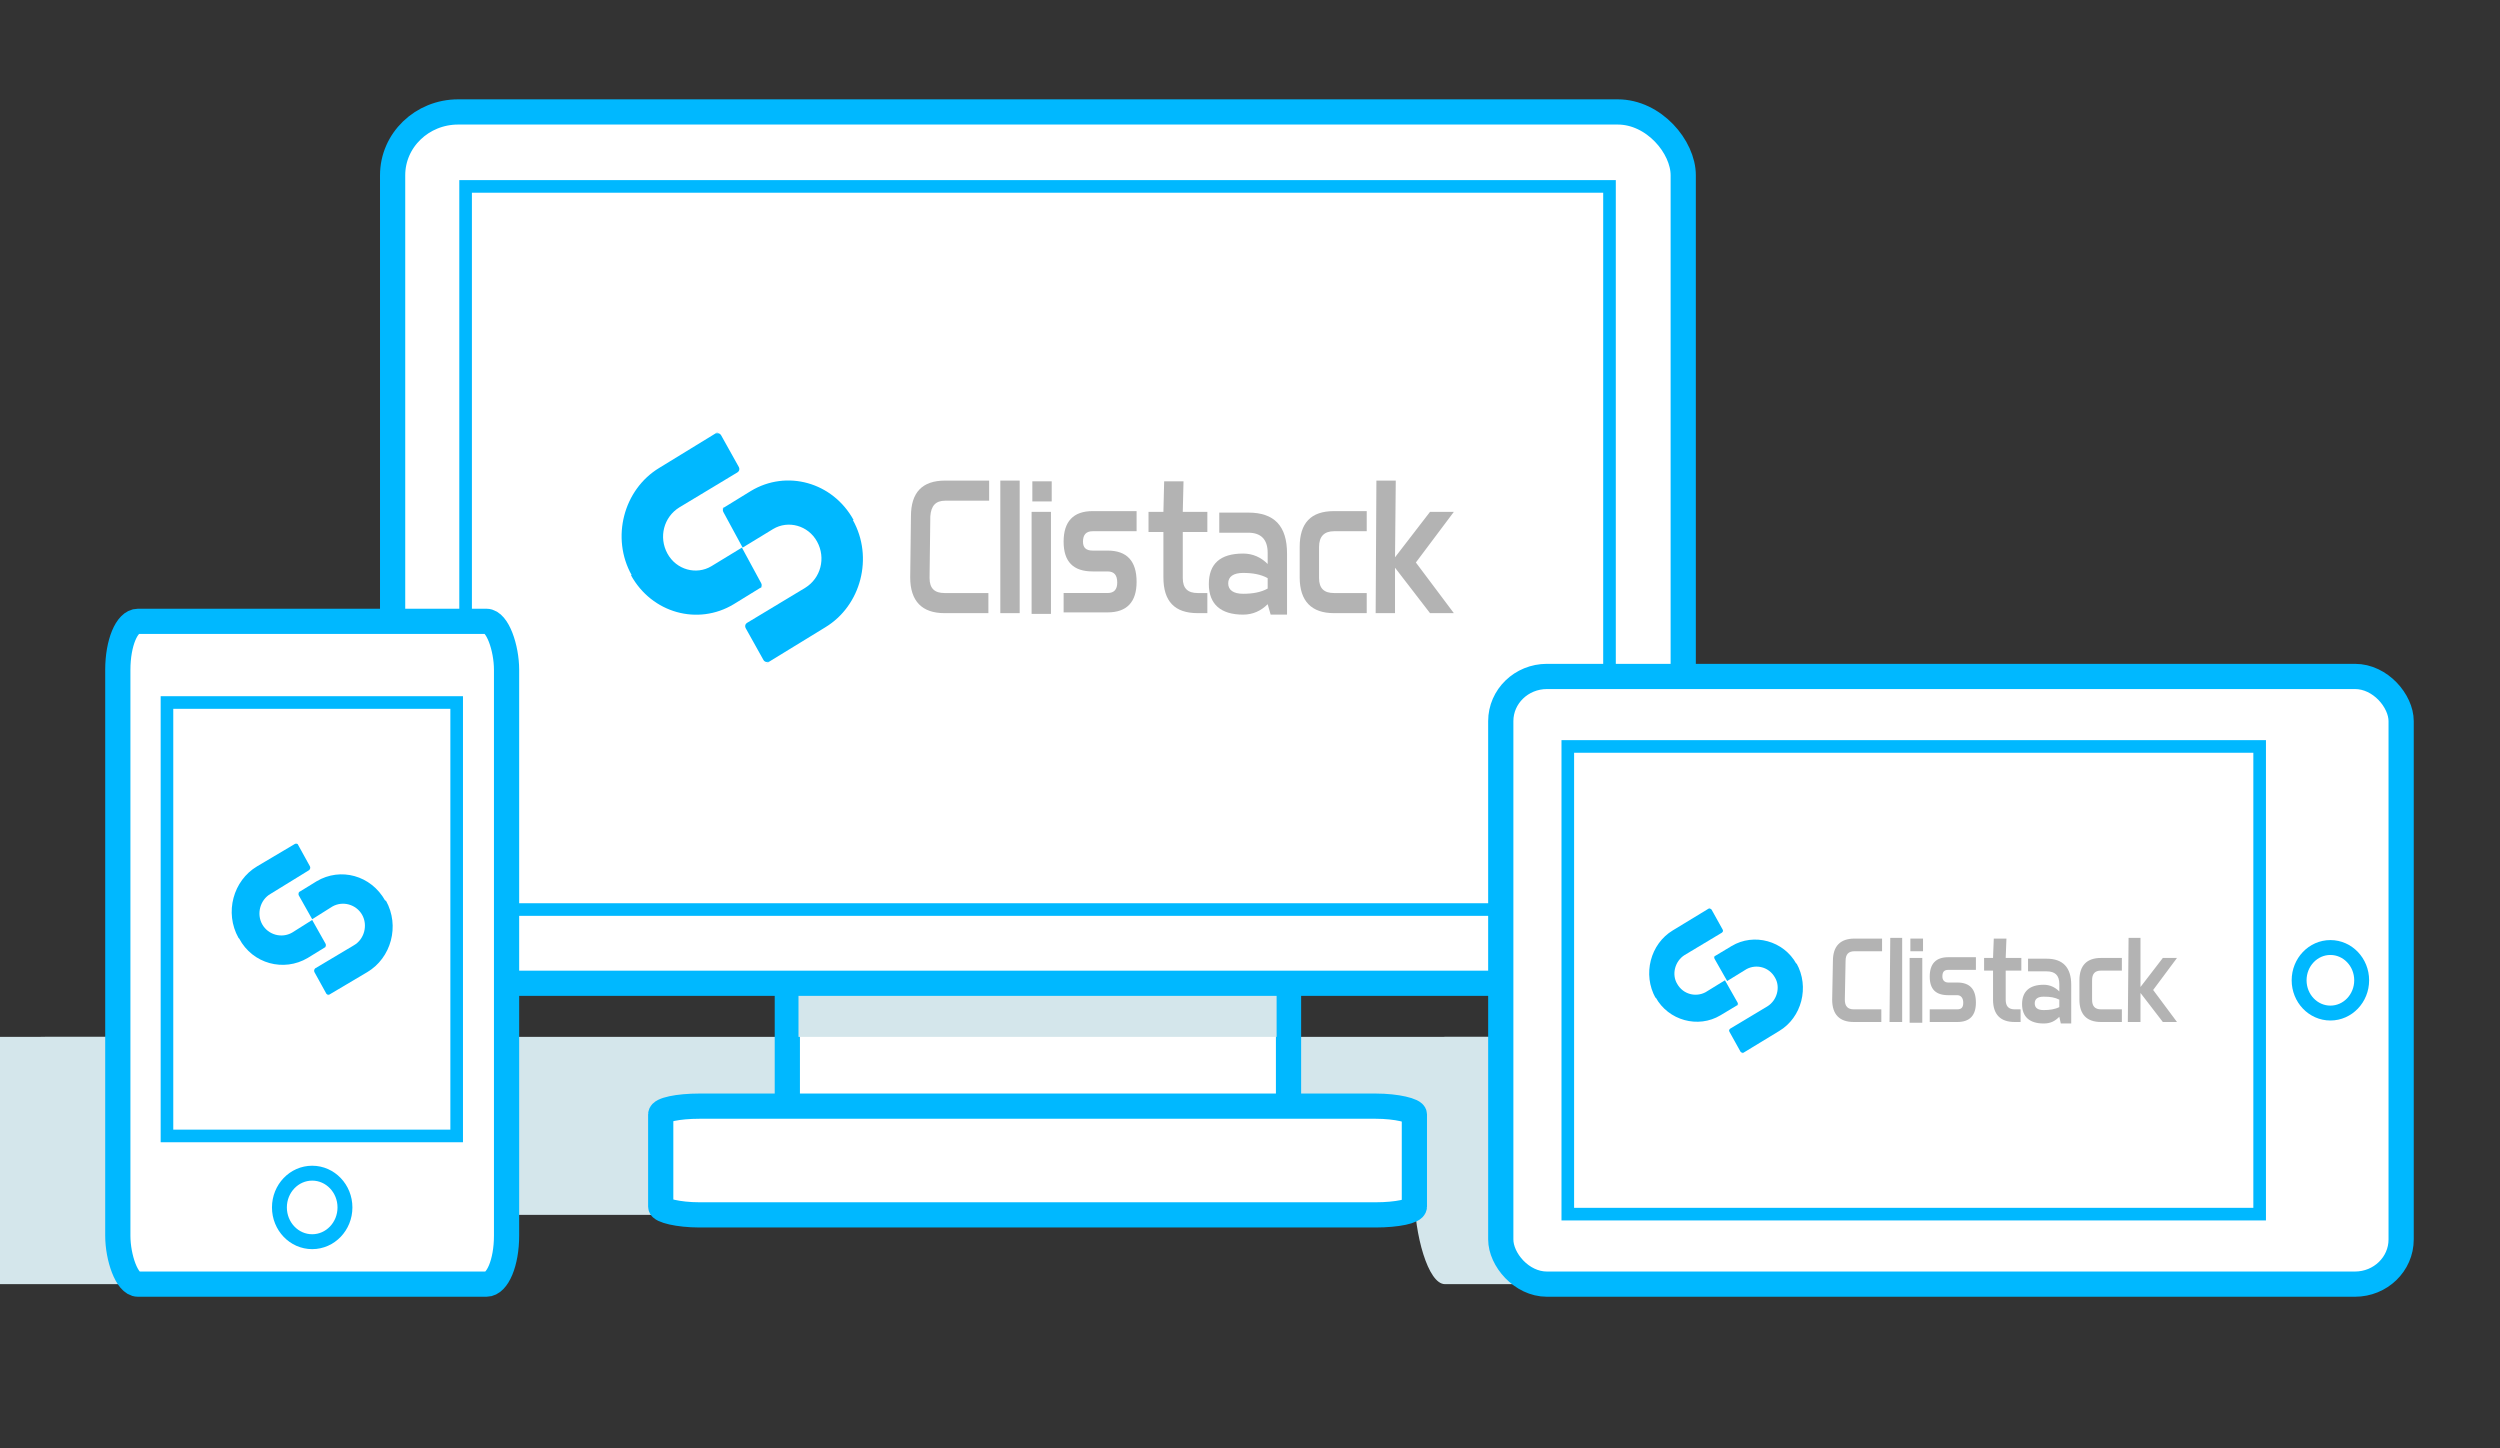 <?xml version="1.0"?>

<!-- Created with Inkscape (http://www.inkscape.org/) --> <svg xmlns:dc="http://purl.org/dc/elements/1.1/" xmlns:cc="http://creativecommons.org/ns#" xmlns:rdf="http://www.w3.org/1999/02/22-rdf-syntax-ns#" xmlns:svg="http://www.w3.org/2000/svg" xmlns="http://www.w3.org/2000/svg" xmlns:sodipodi="http://sodipodi.sourceforge.net/DTD/sodipodi-0.dtd" xmlns:inkscape="http://www.inkscape.org/namespaces/inkscape" width="117.493" height="68.067" viewBox="0 0 117.493 68.067" id="svg11388" version="1.1" inkscape:version="0.91 r13725" sodipodi:docname="responsive.svg"><rect x="0" y="0" width="117.493" height="68.067" fill="#333333" stroke="none"/> <defs id="defs11390"></defs> <sodipodi:namedview id="base" pagecolor="#ffffff" bordercolor="#666666" borderopacity="1.0" inkscape:pageopacity="0.0" inkscape:pageshadow="2" inkscape:zoom="15.052782" inkscape:cx="36.914077" inkscape:cy="32.486603" inkscape:document-units="px" inkscape:current-layer="layer1" showgrid="false" units="px" fit-margin-top="0" fit-margin-left="0" fit-margin-right="0" fit-margin-bottom="0" inkscape:window-width="3200" inkscape:window-height="1674" inkscape:window-x="0" inkscape:window-y="60" inkscape:window-maximized="1"></sodipodi:namedview>  <g inkscape:label="Layer 1" inkscape:groupmode="layer" id="layer1" transform="translate(4.17e-6,-974.638)"> <g transform="matrix(0.035,0,0,0.035,-214.263,459.624)" style="clip-rule:evenodd;fill-rule:evenodd;image-rendering:optimizeQuality;shape-rendering:geometricPrecision;text-rendering:geometricPrecision" id="g3630"> <rect style="fill:#d4e6eb" id="rect3632" ry="87" rx="136" height="239" width="2287" y="16107" x="6047" class="fil11"></rect> <rect style="fill:#d4e6eb" id="rect3634" ry="121" rx="41" height="332" width="688" y="16107" x="6047" class="fil11"></rect> <rect style="fill:#d4e6eb" id="rect3636" ry="121" rx="41" height="332" width="688" y="16107" x="8021" class="fil11"></rect> <rect style="fill:#ffffff;stroke:#00b8ff;stroke-width:33.86" id="rect3638" ry="22" rx="34" height="305" width="673" y="15954" x="7179" class="fil12 str0"></rect> <rect style="fill:#d4e6eb" id="rect3640" height="153" width="642" y="15954" x="7194" class="fil11"></rect> <rect style="fill:#ffffff;stroke:#00b8ff;stroke-width:33.86" id="rect3642" ry="85" rx="88" height="1170" width="1733" y="14865" x="6649" class="fil12 str0"></rect> <rect style="fill:#ffffff;stroke:#00b8ff;stroke-width:16.93" id="rect3644" height="971" width="1536" y="14965" x="6747" class="fil12 str1"></rect> <rect style="fill:#ffffff;stroke:#00b8ff;stroke-width:33.86" id="rect3646" ry="11" rx="52" height="146" width="1012" y="16200" x="7009" class="fil12 str0"></rect> <rect style="fill:#ffffff;stroke:#00b8ff;stroke-width:33.86" id="rect3648" ry="60" rx="62" height="816" width="1209" y="15623" x="8137" class="fil12 str0"></rect> <rect style="fill:#ffffff;stroke:#00b8ff;stroke-width:33.86" id="rect3650" ry="65" rx="27" height="890" width="522" y="15549" x="6280" class="fil12 str0"></rect> <rect style="fill:#ffffff;stroke:#00b8ff;stroke-width:16.93" id="rect3652" height="582" width="389" y="15658" x="6346" class="fil12 str1"></rect> <rect style="fill:#ffffff;stroke:#00b8ff;stroke-width:16.93" id="rect3654" height="628" width="929" y="15717" x="8227" class="fil12 str1"></rect> <ellipse style="fill:none;stroke:#00b8ff;stroke-width:20" id="ellipse3656" ry="46" rx="44" cy="16336" cx="6541" class="fil30 str3"></ellipse> <ellipse style="fill:none;stroke:#00b8ff;stroke-width:20" id="ellipse3658" ry="44" rx="42" cy="16031" cx="9251" class="fil30 str3"></ellipse> <g id="_2678652020656"> <g id="g3661"> <path style="fill:#00b8ff" inkscape:connector-curvature="0" id="path3663" d="m 6970,15487 0,0 c -28,-50 -11,-115 37,-144 l 80,-49 -4,3 c 2,-1 5,-1 7,2 l 24,43 c 1,2 1,5 -2,7 l -78,47 c -21,13 -28,40 -16,62 l 0,0 c 12,22 39,29 59,17 l 41,-25 26,48 c 1,2 1,5 -2,7 l 4,-3 -39,24 c -48,29 -110,12 -138,-39 z" class="fil1"></path> <path style="fill:#00b8ff" inkscape:connector-curvature="0" id="path3665" d="m 7267,15413 0,0 c 28,50 11,115 -37,144 l -80,49 4,-3 c -2,1 -5,1 -7,-2 l -24,-43 c -1,-2 -1,-5 2,-7 l 78,-47 c 21,-13 28,-40 16,-62 l 0,0 c -12,-22 -39,-29 -59,-17 l -41,25 -26,-48 c -1,-2 -1,-5 2,-7 l -4,3 39,-24 c 48,-29 110,-12 138,39 z" class="fil1"></path> </g> <g id="g3667"> <path style="fill:#b3b3b3;fill-rule:nonzero" inkscape:connector-curvature="0" id="path3669" d="m 7370,15491 c 0,14 7,20 20,20 l 59,0 0,27 -59,0 c -30,0 -46,-16 -46,-48 l 1,-82 c 0,-32 15,-48 46,-48 l 59,0 0,27 -59,0 c -13,0 -19,7 -20,21 l -1,82 z" class="fil4"></path> <polygon style="fill:#b3b3b3;fill-rule:nonzero" id="polygon3671" points="7465,15538 7465,15360 7491,15360 7491,15538 " class="fil4"></polygon> <path style="fill:#b3b3b3;fill-rule:nonzero" inkscape:connector-curvature="0" id="path3673" d="m 7533,15402 0,137 -26,0 0,-137 26,0 z m 1,-41 0,27 -26,0 0,-27 26,0 z" class="fil4"></path> <path style="fill:#b3b3b3;fill-rule:nonzero" inkscape:connector-curvature="0" id="path3675" d="m 7550,15538 0,-27 59,0 c 9,0 13,-5 13,-14 0,-10 -4,-15 -13,-15 l -20,0 c -26,0 -39,-13 -39,-40 0,-27 13,-41 39,-41 l 59,0 0,27 -59,0 c -9,0 -13,5 -13,14 0,8 4,12 13,12 l 20,0 c 26,0 39,14 39,42 0,27 -13,41 -39,41 l -59,0 z" class="fil4"></path> <path style="fill:#b3b3b3;fill-rule:nonzero" inkscape:connector-curvature="0" id="path3677" d="m 7710,15491 c 0,14 7,20 20,20 l 13,0 0,27 -13,0 c -31,0 -46,-16 -46,-48 l 0,-61 -20,0 0,-27 20,0 1,-41 26,0 -1,41 33,0 0,27 -33,0 0,61 z" class="fil4"></path> <path style="fill:#b3b3b3;fill-rule:nonzero" inkscape:connector-curvature="0" id="path3679" d="m 7824,15457 c 0,-18 -9,-27 -26,-27 l -39,0 0,-27 39,0 c 35,0 52,18 52,55 l 0,82 -22,0 -4,-14 c -9,9 -20,14 -33,14 -30,0 -46,-14 -46,-41 0,-27 15,-41 46,-41 13,0 24,5 33,14 l 0,-14 z m 0,48 0,-14 c -9,-5 -20,-7 -33,-7 -13,0 -20,5 -20,14 0,9 7,14 20,14 13,0 24,-2 33,-7 z" class="fil4"></path> <path style="fill:#b3b3b3;fill-rule:nonzero" inkscape:connector-curvature="0" id="path3681" d="m 7893,15491 c 0,14 7,20 20,20 l 44,0 0,27 -44,0 c -30,0 -46,-16 -46,-48 l 0,-41 c 0,-32 15,-48 46,-48 l 44,0 0,27 -44,0 c -13,0 -20,7 -20,21 l 0,41 z" class="fil4"></path> <polygon style="fill:#b3b3b3;fill-rule:nonzero" id="polygon3683" points="7995,15477 7995,15538 7969,15538 7970,15360 7996,15360 7995,15463 8042,15402 8074,15402 8023,15470 8074,15538 8042,15538 " class="fil4"></polygon> </g> </g> <g id="_2678652016240"> <path style="fill:#00b8ff" inkscape:connector-curvature="0" id="path3686" d="m 6442,15974 0,0 c -19,-34 -7,-77 25,-96 l 54,-32 -3,2 c 2,-1 4,0 4,1 l 16,29 c 1,2 0,4 -1,5 l -52,32 c -14,8 -19,27 -11,41 l 0,0 c 8,14 26,19 40,11 l 27,-17 18,32 c 1,2 0,4 -1,5 l 3,-2 -26,16 c -32,19 -74,8 -92,-26 z" class="fil1"></path> <path style="fill:#00b8ff" inkscape:connector-curvature="0" id="path3688" d="m 6640,15924 0,0 c 19,34 7,77 -25,96 l -54,32 3,-2 c -2,1 -3,0 -4,-1 l -16,-29 c -1,-2 0,-4 1,-5 l 52,-31 c 14,-8 19,-27 11,-41 l 0,0 c -8,-14 -26,-19 -40,-11 l -27,17 -18,-32 c -1,-2 0,-4 1,-5 l -3,2 26,-16 c 32,-19 73,-8 92,26 z" class="fil1"></path> </g> <g id="_2678646772576"> <g id="g3691"> <path style="fill:#00b8ff" inkscape:connector-curvature="0" id="path3693" d="m 8345,16055 0,0 c -18,-32 -7,-73 23,-91 l 51,-31 -3,2 c 1,-1 3,0 4,1 l 15,27 c 1,2 0,3 -1,4 l -50,30 c -13,8 -18,26 -10,39 l 0,0 c 8,14 25,18 38,11 l 26,-16 17,30 c 1,2 0,3 -1,4 l 3,-2 -25,15 c -30,18 -70,7 -87,-24 z" class="fil1"></path> <path style="fill:#00b8ff" inkscape:connector-curvature="0" id="path3695" d="m 8534,16008 0,0 c 18,32 7,73 -23,91 l -51,31 3,-2 c -1,1 -3,0 -4,-1 l -15,-27 c -1,-2 0,-3 1,-4 l 50,-30 c 13,-8 18,-26 10,-39 l 0,0 c -8,-14 -25,-18 -38,-11 l -26,16 -17,-30 c -1,-2 0,-3 1,-4 l -3,2 25,-15 c 30,-18 70,-7 87,24 z" class="fil1"></path> </g> <g id="g3697"> <path style="fill:#b3b3b3;fill-rule:nonzero" inkscape:connector-curvature="0" id="path3699" d="m 8599,16057 c 0,9 4,13 12,13 l 37,0 0,17 -37,0 c -19,0 -29,-10 -29,-30 l 1,-52 c 0,-20 10,-30 29,-30 l 37,0 0,17 -37,0 c -8,0 -12,4 -12,13 l -1,52 z" class="fil4"></path> <polygon style="fill:#b3b3b3;fill-rule:nonzero" id="polygon3701" points="8659,16087 8660,15974 8676,15974 8676,16087 " class="fil4"></polygon> <path style="fill:#b3b3b3;fill-rule:nonzero" inkscape:connector-curvature="0" id="path3703" d="m 8703,16001 0,87 -17,0 0,-87 17,0 z m 1,-26 0,17 -17,0 0,-17 17,0 z" class="fil4"></path> <path style="fill:#b3b3b3;fill-rule:nonzero" inkscape:connector-curvature="0" id="path3705" d="m 8713,16087 0,-17 37,0 c 6,0 8,-3 8,-9 0,-6 -3,-10 -8,-10 l -12,0 c -17,0 -25,-8 -25,-25 0,-17 8,-26 25,-26 l 37,0 0,17 -37,0 c -6,0 -8,3 -8,9 0,5 3,8 8,8 l 12,0 c 17,0 25,9 25,27 0,17 -8,26 -25,26 l -37,0 z" class="fil4"></path> <path style="fill:#b3b3b3;fill-rule:nonzero" inkscape:connector-curvature="0" id="path3707" d="m 8815,16057 c 0,9 4,13 12,13 l 8,0 0,17 -8,0 c -19,0 -29,-10 -29,-30 l 0,-39 -12,0 0,-17 12,0 1,-26 17,0 -1,26 21,0 0,17 -21,0 0,39 z" class="fil4"></path> <path style="fill:#b3b3b3;fill-rule:nonzero" inkscape:connector-curvature="0" id="path3709" d="m 8887,16036 c 0,-12 -6,-17 -17,-17 l -25,0 0,-17 25,0 c 22,0 33,12 33,35 l 0,52 -14,0 -2,-9 c -6,6 -12,9 -21,9 -19,0 -29,-9 -29,-26 0,-17 10,-26 29,-26 8,0 15,3 21,9 l 0,-9 z m 0,30 0,-9 c -6,-3 -12,-4 -21,-4 -8,0 -12,3 -12,9 0,6 4,9 12,9 8,0 15,-1 21,-4 z" class="fil4"></path> <path style="fill:#b3b3b3;fill-rule:nonzero" inkscape:connector-curvature="0" id="path3711" d="m 8931,16057 c 0,9 4,13 12,13 l 28,0 0,17 -28,0 c -19,0 -29,-10 -29,-30 l 0,-26 c 0,-20 10,-30 29,-30 l 28,0 0,17 -28,0 c -8,0 -12,4 -12,13 l 0,26 z" class="fil4"></path> <polygon style="fill:#b3b3b3;fill-rule:nonzero" id="polygon3713" points="8996,16048 8996,16087 8979,16087 8980,15974 8996,15974 8996,16040 9026,16001 9045,16001 9013,16044 9045,16087 9026,16087 " class="fil4"></polygon> </g> </g> </g> </g>
</svg>
